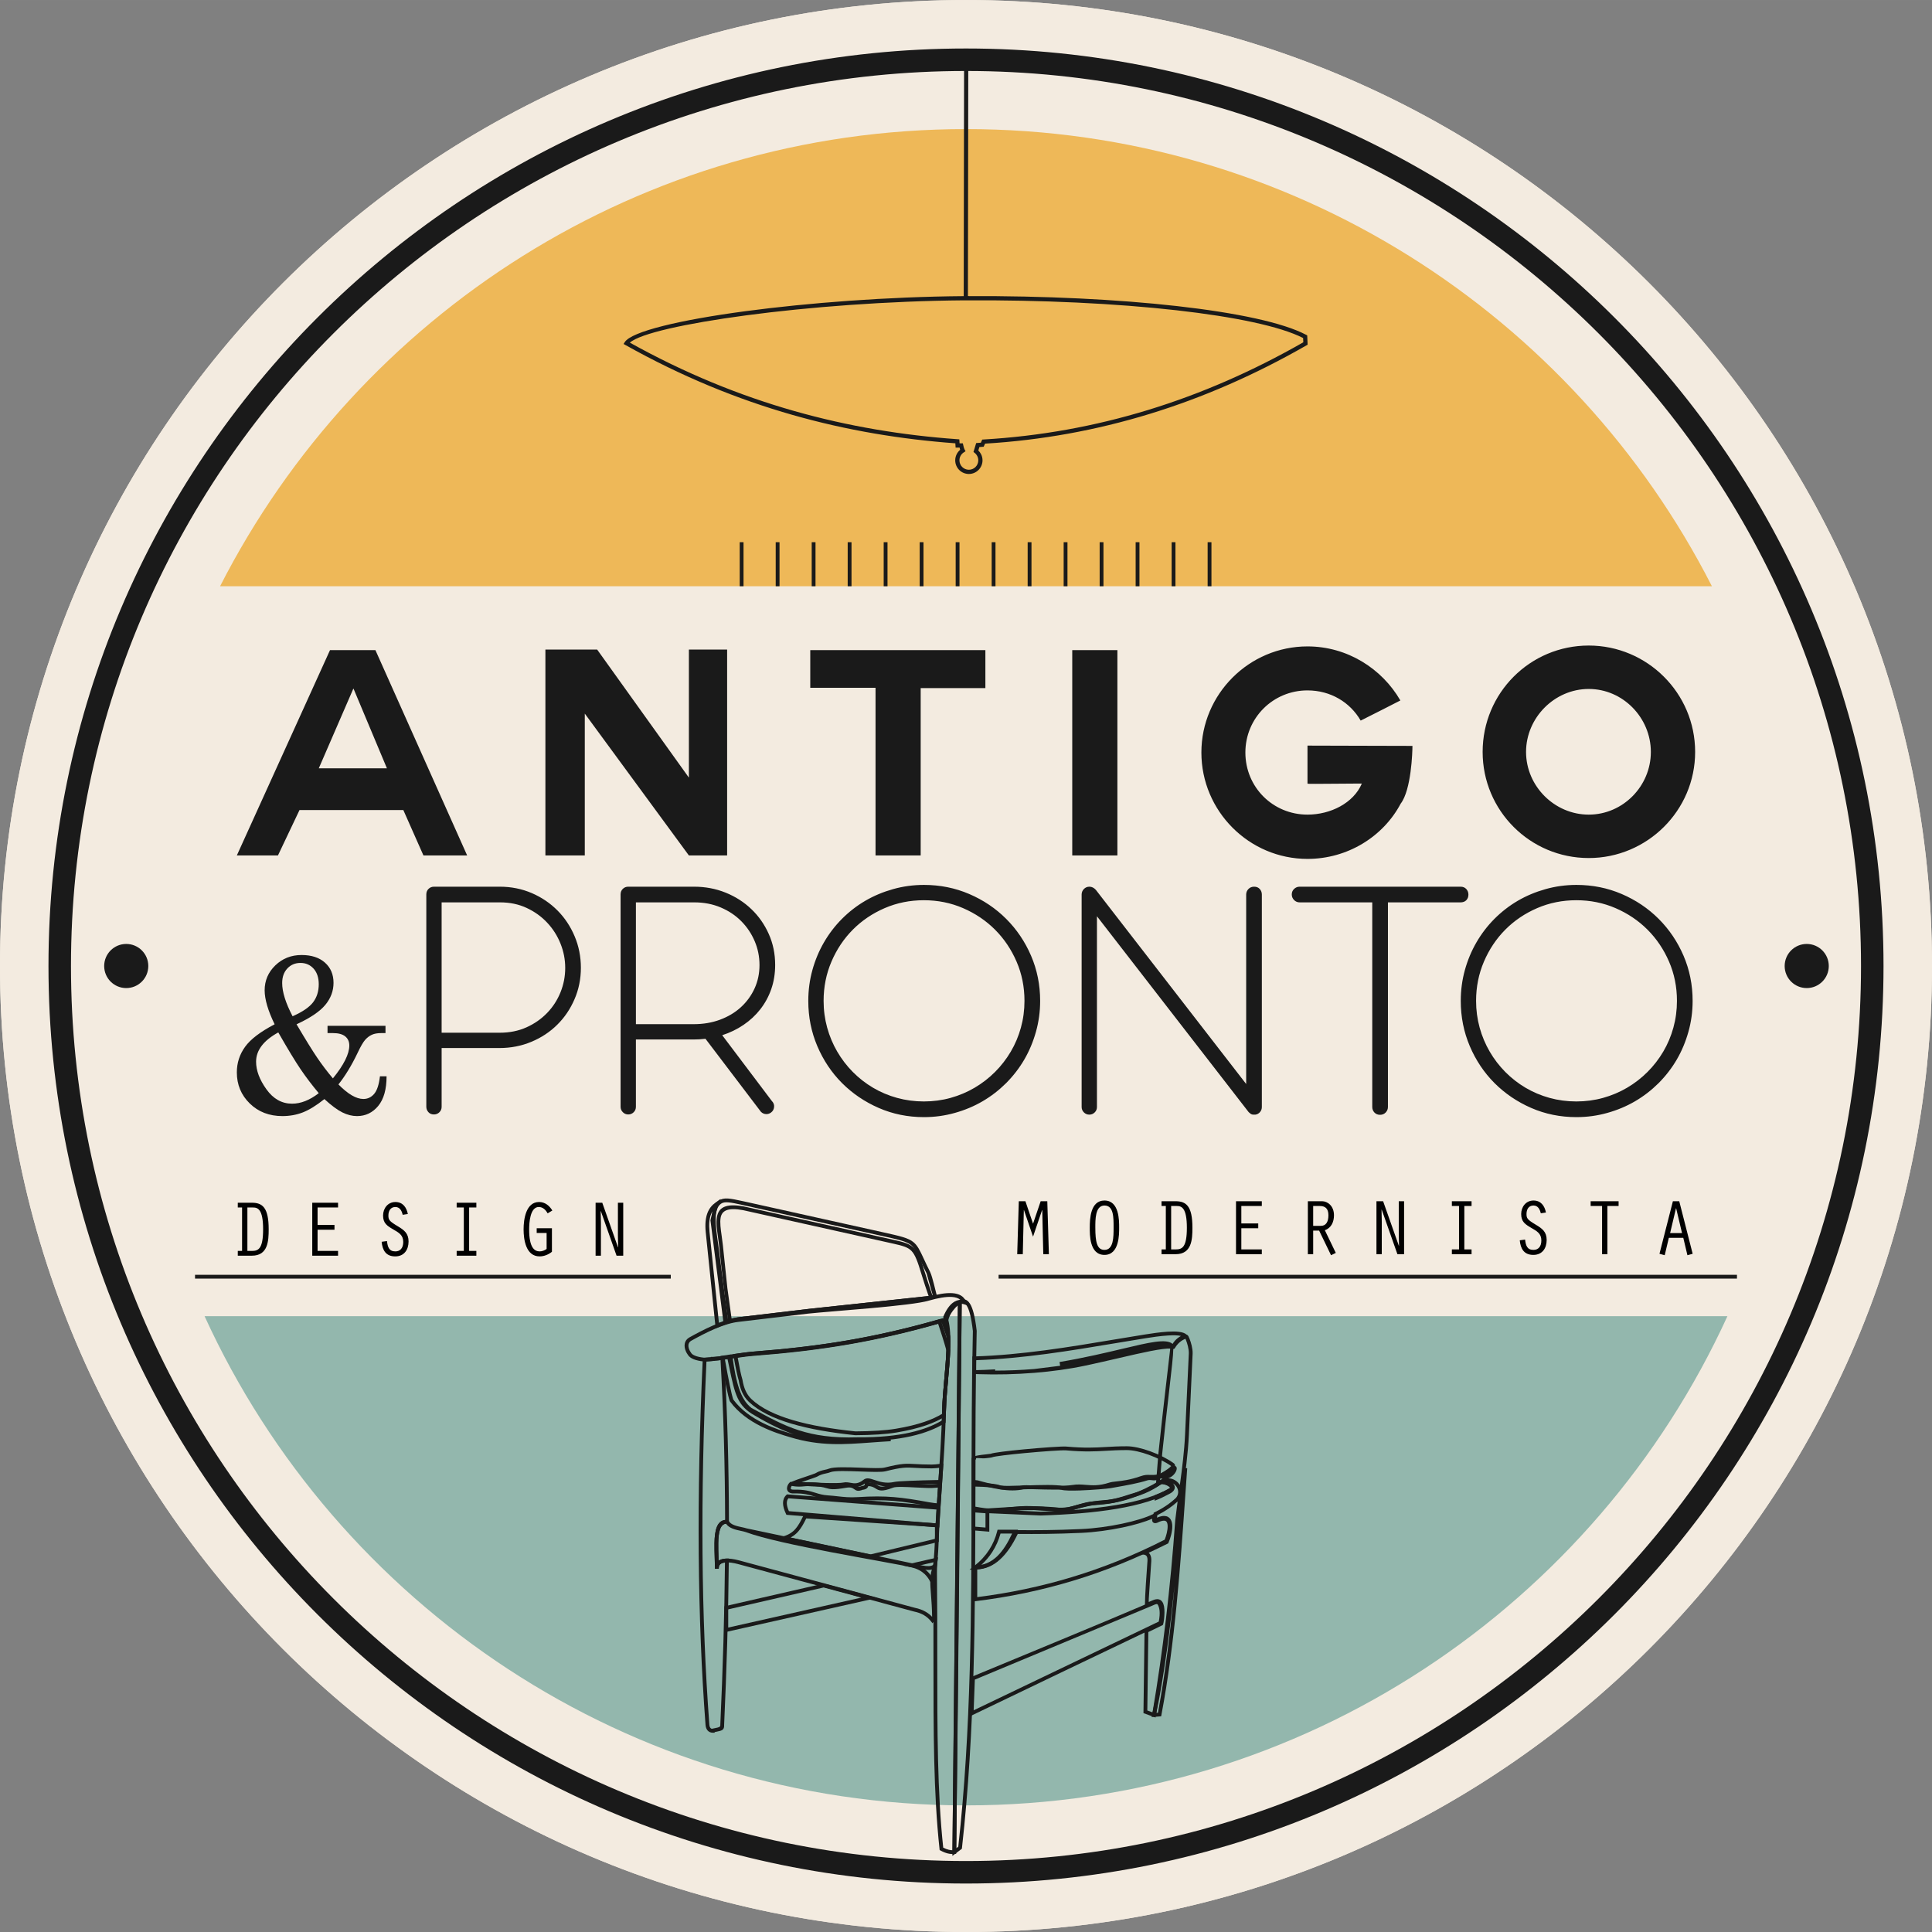 <?xml version="1.0" encoding="UTF-8"?>
<!DOCTYPE svg PUBLIC "-//W3C//DTD SVG 1.1//EN" "http://www.w3.org/Graphics/SVG/1.1/DTD/svg11.dtd">
<!-- Creator: CorelDRAW 2018 (64 Bit) -->
<svg xmlns="http://www.w3.org/2000/svg" xml:space="preserve" width="70.555mm" height="70.556mm" version="1.1" style="shape-rendering:geometricPrecision; text-rendering:geometricPrecision; image-rendering:optimizeQuality; fill-rule:evenodd; clip-rule:evenodd"
viewBox="0 0 7055.56 7055.57"
 xmlns:xlink="http://www.w3.org/1999/xlink">
 <rect x="0" y="0" width="7055.56" height="7055.57" fill="#808080" stroke="none"/>
 <defs>
  <style type="text/css">
   <![CDATA[
    .fil5 {fill:none;fill-rule:nonzero}
    .fil3 {fill:#1A1A1A}
    .fil6 {fill:black;fill-rule:nonzero}
    .fil2 {fill:#1A1A1A;fill-rule:nonzero}
    .fil4 {fill:#93B7AD;fill-rule:nonzero}
    .fil1 {fill:#EEB858;fill-rule:nonzero}
    .fil0 {fill:#F3EBE0;fill-rule:nonzero}
   ]]>
  </style>
 </defs>
 <g id="Camada_x0020_1">
  <g id="_2101442362192">
   <path class="fil0" d="M7055.56 3527.79c0,1948.33 -1579.44,3527.79 -3527.77,3527.79 -1948.34,0 -3527.79,-1579.45 -3527.79,-3527.79 0,-1948.34 1579.44,-3527.79 3527.79,-3527.79 1948.33,0 3527.77,1579.44 3527.77,3527.79z"/>
   <path class="fil0" d="M7055.56 3527.79c0,1948.33 -1579.44,3527.79 -3527.77,3527.79 -1948.34,0 -3527.79,-1579.45 -3527.79,-3527.79 0,-1948.34 1579.44,-3527.79 3527.79,-3527.79 1948.33,0 3527.77,1579.44 3527.77,3527.79z"/>
   <path class="fil1" d="M803.73 2140.86c505.45,-990.85 1535.4,-1669.48 2724.05,-1669.48 1188.64,0 2218.59,678.63 2724.03,1669.48l-5448.09 0z"/>
   <polygon class="fil2" points="2715.32,1980.04 2715.32,2140.86 2701.4,2140.86 2701.4,1980.04 "/>
   <polygon class="fil2" points="2846.77,1980.04 2846.77,2140.86 2832.85,2140.86 2832.85,1980.04 "/>
   <polygon class="fil2" points="2978.21,1980.04 2978.21,2140.86 2964.3,2140.86 2964.3,1980.04 "/>
   <polygon class="fil2" points="3109.66,1980.04 3109.66,2140.86 3095.74,2140.86 3095.74,1980.04 "/>
   <polygon class="fil2" points="3241.11,1980.04 3241.11,2140.86 3227.19,2140.86 3227.19,1980.04 "/>
   <polygon class="fil2" points="3372.56,1980.04 3372.56,2140.86 3358.64,2140.86 3358.64,1980.04 "/>
   <polygon class="fil2" points="3504,1980.04 3504,2140.86 3490.09,2140.86 3490.09,1980.04 "/>
   <polygon class="fil2" points="3635.46,1980.04 3635.46,2140.86 3621.54,2140.86 3621.54,1980.04 "/>
   <polygon class="fil2" points="3766.91,1980.04 3766.91,2140.86 3752.99,2140.86 3752.99,1980.04 "/>
   <polygon class="fil2" points="3898.35,1980.04 3898.35,2140.86 3884.44,2140.86 3884.44,1980.04 "/>
   <polygon class="fil2" points="4029.8,1980.04 4029.8,2140.86 4015.88,2140.86 4015.88,1980.04 "/>
   <polygon class="fil2" points="4161.25,1980.04 4161.25,2140.86 4147.33,2140.86 4147.33,1980.04 "/>
   <polygon class="fil2" points="4292.7,1980.04 4292.7,2140.86 4278.78,2140.86 4278.78,1980.04 "/>
   <polygon class="fil2" points="4424.14,1980.04 4424.14,2140.86 4410.23,2140.86 4410.23,1980.04 "/>
   <g>
    <path class="fil3" d="M6598.06 3447.2c-44.5,0 -80.57,36.08 -80.57,80.58 0,44.5 36.07,80.57 80.57,80.57 44.51,0 80.58,-36.07 80.58,-80.57 0,-44.5 -36.07,-80.58 -80.58,-80.58z"/>
    <path class="fil3" d="M461.01 3447.2c-44.5,0 -80.57,36.08 -80.57,80.58 0,44.5 36.07,80.57 80.57,80.57 44.5,0 80.58,-36.07 80.58,-80.57 0,-44.5 -36.08,-80.58 -80.58,-80.58z"/>
   </g>
   <path class="fil2" d="M3536.18 180.23l-1.37 901.1c280.94,-1.28 547.15,12.02 763.77,36.42 219.08,24.69 388.15,60.88 471.38,104.95l3.89 2.06 1.51 34.01 -4.05 2.32c-186.02,106.75 -377.26,190.57 -573.75,250.69 -194.9,59.64 -394.98,95.94 -600.22,108.29l-5.02 11.33 -15.71 1.18 -3.81 12.53c4.14,3.98 7.59,8.73 10.17,13.94 3.27,6.65 5.11,14.13 5.11,21.97 0,13.72 -5.59,26.19 -14.61,35.21 -9.06,9.06 -21.53,14.65 -35.25,14.65 -13.75,0 -26.23,-5.59 -35.25,-14.61 -9,-9.01 -14.59,-21.5 -14.59,-35.25 0,-8.62 2.23,-16.8 6.12,-23.91 3.01,-5.51 7.07,-10.43 11.89,-14.43l-2.12 -8.25 -14.47 0.23 -0.95 -15.81c-197.09,-14.52 -395.05,-46.74 -594.4,-103.58 -201.66,-57.48 -404.85,-140.18 -610.12,-255.2l-7.14 -3.99 4.44 -6.9c24.67,-38.45 199.5,-80.64 440.82,-112.8 228.89,-30.48 518.69,-52.75 796.98,-54.97l1.37 -901.18 15.38 0zm760.72 952.86c-220.09,-24.8 -491.13,-38.1 -776.5,-36.31 -277.77,2.16 -567.27,24.4 -795.94,54.87 -222.86,29.7 -386.98,66.59 -424.28,99.59 201.31,112 400.66,192.8 598.5,249.2 200.56,57.17 399.71,89.33 597.99,103.52l6.72 0.5 0.9 14.59 11.85 -0.18c3.29,12.73 3.16,18.26 10.01,29l-6.45 4.13c-4.86,3.12 -8.93,7.45 -11.69,12.51 -2.66,4.87 -4.18,10.52 -4.18,16.51 0,9.5 3.85,18.12 10.06,24.33 6.21,6.21 14.83,10.08 24.33,10.08 9.52,0 18.14,-3.85 24.33,-10.05 6.23,-6.22 10.08,-14.85 10.08,-24.36 0,-5.44 -1.28,-10.61 -3.51,-15.18 -2.3,-4.71 -5.73,-8.87 -9.86,-12.05l-4.22 -3.24 9.92 -32.54 16.99 -1.3 5.06 -11.43 4.74 -0.29c205.7,-12 406.14,-48.2 601.35,-107.93 193.75,-59.28 382.55,-141.87 566.47,-247.06l-0.7 -15.69c-82.83,-42.24 -248.12,-77.11 -461.97,-101.22z"/>
   <path class="fil2" d="M3527.77 6878.52c-1847.61,0 -3350.74,-1503.13 -3350.74,-3350.74 0,-1847.61 1503.13,-3350.74 3350.74,-3350.74 1847.61,0 3350.74,1503.13 3350.74,3350.74 0,1847.61 -1503.13,3350.74 -3350.74,3350.74zm0 -6619.33l0 0c-1802.29,0 -3268.57,1466.29 -3268.57,3268.58 0,1802.3 1466.28,3268.57 3268.57,3268.57 1802.3,0 3268.57,-1466.27 3268.57,-3268.57 0,-1802.29 -1466.27,-3268.58 -3268.57,-3268.58z"/>
   <g>
    <path class="fil2" d="M1015.06 3124.03l78.76 -165.91 379.09 0 73.5 165.91 159.62 0 -334.99 -749.78 -165.91 0 -340.24 749.78 150.17 0zm276.18 -608.72l121.81 290.54 -248.88 0 126.02 -290.54 1.05 0zm1224.54 608.72l139.66 0 0 -751.88 -139.66 0 0 467.65 -334.99 -467.65 -189.02 0 0 751.88 143.86 0 0 -518.05 380.15 518.05zm681.63 0l164.87 0 0 -611.16 236.27 0 0 -138.62 -639.52 0 0 137.57 238.38 0 0 612.21zm718.38 0l164.87 0 0 -749.78 -164.87 0 0 749.78zm1242.4 -400.09c-129.17,0 -277.23,-1.05 -383.3,-1.05l0 138.61c0,1.05 9.45,1.05 29.41,1.05 42,0 118.66,-1.05 152.26,-1.05l16.8 0c-30.45,71.41 -114.46,113.42 -198.47,113.42 -126.01,0 -226.82,-99.77 -226.82,-226.83 0,-126.01 100.81,-226.82 226.82,-226.82 84.01,0 155.42,43.05 194.27,110.26 73.51,-36.76 78.77,-39.91 144.92,-73.51 -67.21,-116.56 -194.27,-197.42 -339.19,-197.42 -213.17,0 -387.49,174.32 -387.49,387.49 0,214.23 174.32,388.54 387.49,388.54 145.97,0 276.18,-80.85 340.24,-201.62 38.86,-50.4 43.06,-189.02 43.06,-211.07zm1032.37 22.05c0,-215.27 -175.38,-388.54 -388.55,-388.54 -214.22,0 -387.49,173.27 -387.49,388.54 0,214.22 173.27,387.49 387.49,387.49 213.17,0 388.55,-173.27 388.55,-387.49zm-388.55 -229.97c124.97,0 226.83,105.01 226.83,229.97 0,124.96 -101.86,228.93 -226.83,228.93 -124.96,0 -228.93,-103.97 -228.93,-228.93 0,-124.96 103.97,-229.97 228.93,-229.97z"/>
    <path class="fil2" d="M1082.97 3740.6c32.93,55.86 58.06,96.48 75.51,122.13 17.44,25.64 36.45,50.77 57.28,75.38 39.97,-49.08 59.89,-89.18 59.89,-120.04 0,-14.06 -4.95,-25 -14.84,-33.2 -9.9,-8.07 -24.74,-12.11 -44.53,-12.11l-20.18 0 0 -26.56 211.7 0 0 26.56 -16.02 0c-13.67,0 -24.99,2.09 -33.85,6.12 -8.85,4.04 -17.05,10.29 -24.61,18.75 -7.41,8.59 -16.53,24.21 -27.21,47 -21.87,45.83 -45.3,84.36 -70.17,115.61 34.76,35.41 65.1,53.12 91.01,53.12 15.75,0 28.9,-6.25 39.44,-18.62 10.55,-12.37 17.58,-33.85 21.1,-64.18l24.21 0c0,47.52 -10.15,83.58 -30.59,108.32 -20.44,24.6 -46.22,36.97 -77.34,36.97 -17.57,0 -35.41,-4.42 -53.51,-13.41 -18.09,-8.98 -39.97,-25.12 -65.61,-48.69 -29.43,23.57 -55.86,39.71 -78.9,48.69 -23.18,8.99 -48.04,13.41 -74.47,13.41 -48.04,0 -87.88,-15.36 -119.26,-46.09 -31.38,-30.72 -47.13,-68.61 -47.13,-113.52 0,-34.51 10.03,-65.62 30.08,-93.35 19.92,-27.73 55.98,-55.08 107.93,-82.29 -24.09,-49.47 -36.33,-90.74 -36.46,-123.81 0,-35.8 13.02,-66.27 39.06,-91.4 26.04,-25.12 57.94,-37.75 95.82,-37.75 36.07,0 64.58,9.24 85.41,27.86 20.83,18.49 31.24,43.1 31.24,73.82 0,29.3 -9.89,55.98 -29.81,80.2 -19.92,24.22 -54.94,47.91 -105.19,71.08zm-14.46 -29.29c36.46,-16.14 61.45,-33.2 75.13,-51.43 13.67,-18.22 20.43,-39.96 20.43,-65.48 0,-23.96 -6.24,-42.83 -18.74,-56.9 -12.5,-13.93 -28.51,-20.96 -48.04,-20.96 -19.27,0 -35.16,6.64 -47.79,20.05 -12.62,13.41 -19,31.12 -19,53.38 0,32.29 12.63,72.78 38.01,121.34zm-52.2 58.98c-54.03,29.68 -81.11,65.35 -81.11,106.89 0,32.02 12.49,65.49 37.62,100.64 25.13,35.15 56.37,52.72 93.87,52.72 31.77,0 64.32,-12.75 97.38,-38.4 -24.6,-29.43 -46.74,-58.59 -66.26,-87.36 -19.53,-28.77 -46.74,-73.56 -81.5,-134.49z"/>
    <path class="fil2" d="M1825.03 3238.12c41.83,0 80.64,7.81 117.06,23.41 36.2,15.61 67.42,36.86 94.08,63.74 26.44,26.66 47.26,58.1 62.43,94.08 15.17,35.98 22.76,74.36 22.76,114.89 0,40.76 -7.8,79.12 -23.2,114.68 -15.39,35.76 -36.41,66.98 -63.08,93.21 -26.66,26.45 -58.09,47.26 -94.51,62.43 -36.2,15.18 -75.22,22.76 -116.84,22.76l-210.93 0 0 214.62c0,7.8 -2.6,14.3 -8.02,19.72 -5.42,5.42 -12.14,8.24 -19.94,8.24 -8.68,0 -15.39,-2.82 -20.38,-8.46 -4.99,-5.63 -7.59,-12.14 -7.59,-19.5l0 -775.85c0,-8.24 2.82,-14.96 8.24,-20.16 5.42,-5.2 11.92,-7.81 19.73,-7.81l240.19 0zm-212.23 57.23l0 476.05 212.01 0c35.98,0 68.72,-6.51 97.98,-19.73 29.27,-13.22 54.41,-30.78 75.44,-52.68 21.03,-21.67 37.29,-47.04 48.78,-75.44 11.49,-28.61 17.12,-58.09 17.12,-88.87 0,-30.35 -5.63,-59.83 -17.12,-88.45 -11.49,-28.83 -27.75,-54.41 -48.56,-76.52 -20.81,-22.33 -45.74,-40.32 -75.01,-53.98 -29.26,-13.66 -61.78,-20.38 -97.33,-20.38l-213.31 0zm653.58 -29.26c0,-8.24 2.82,-14.96 8.24,-20.16 5.42,-5.2 11.93,-7.81 19.73,-7.81l240.18 0c40.98,0 79.35,7.16 115.33,21.68 35.99,14.52 67.42,34.68 94.08,60.26 26.67,25.37 47.91,55.72 63.52,90.62 15.61,34.68 23.41,72.62 23.41,113.16 0,31.64 -4.77,61.13 -14.31,88.44 -9.53,27.32 -22.98,51.81 -40.1,73.7 -17.13,21.9 -37.5,40.76 -61.13,56.8 -23.63,16.04 -49.64,28.62 -77.82,37.72l181 239.97c6.51,6.51 9.33,13.88 8.46,22.33 -0.87,8.46 -4.55,15.18 -11.06,19.95 -5.2,3.9 -10.84,5.85 -16.91,5.85 -7.8,0 -14.52,-2.82 -20.15,-8.46l-202.48 -266.63c-7.37,0.86 -14.74,1.52 -21.89,1.95 -7.15,0.43 -14.52,0.65 -21.9,0.65l-210.27 0 0 245.83c0,7.8 -2.6,14.3 -8.02,19.72 -5.42,5.42 -12.14,8.24 -19.94,8.24 -7.8,0 -14.31,-2.82 -19.73,-8.24 -5.42,-5.42 -8.24,-11.92 -8.24,-19.72l0 -775.85zm55.93 29.26l0 444.83 210.71 0c35.12,0 67.41,-5.42 96.9,-16.48 29.48,-11.05 54.84,-26.22 76.09,-45.74 21.24,-19.5 37.93,-42.48 49.85,-68.71 11.93,-26.45 17.78,-54.63 17.78,-84.98 0,-30.78 -5.85,-59.83 -17.56,-87.14 -11.7,-27.54 -27.96,-51.81 -48.99,-73.06 -21.03,-21.24 -46.17,-37.94 -75.44,-50.29 -29.26,-12.36 -61.35,-18.43 -96.03,-18.43l-213.31 0zm1052.02 -63.73c58.53,0 113.6,11.05 165.19,33.17 51.59,22.11 96.68,52.46 135.05,90.83 38.37,38.37 68.72,83.24 90.83,134.62 22.11,51.59 33.17,106.43 33.17,164.96 0,39.24 -5.21,76.74 -15.39,112.94 -10.19,36.21 -24.28,70.02 -42.49,101.24 -18.21,31.22 -40.32,59.83 -66.34,86.06 -26.23,26.01 -54.84,48.12 -86.06,66.34 -31.21,18.2 -64.81,32.29 -101.23,42.48 -36.21,10.19 -73.71,15.4 -112.73,15.4 -59.18,0 -114.24,-11.28 -165.4,-33.61 -51.16,-22.33 -95.82,-52.67 -134.18,-91.04 -38.16,-38.37 -68.07,-83.25 -89.97,-134.62 -21.89,-51.59 -32.95,-106.44 -32.95,-165.19 0,-39.01 4.99,-76.52 14.96,-112.5 9.97,-35.99 24.06,-69.81 42.27,-101.24 18.21,-31.43 40.11,-60.05 65.69,-85.84 25.79,-25.8 54.19,-47.91 85.41,-66.12 31.21,-18.21 65.03,-32.3 101.23,-42.49 36.2,-10.19 73.71,-15.39 112.94,-15.39zm-0.43 55.93c-50.72,0 -98.42,9.54 -143.07,28.83 -44.66,19.29 -83.46,45.52 -116.41,78.69 -32.95,33.17 -58.97,72.19 -78.04,116.84 -19.08,44.66 -28.62,92.35 -28.62,143.08 0,33.81 4.34,66.33 13.01,97.76 8.67,31.44 21.03,60.7 36.85,87.8 15.83,27.1 34.69,51.81 56.8,74.14 22.11,22.32 46.82,41.62 73.92,57.66 27.09,16.04 56.36,28.4 87.79,37.07 31.44,8.67 63.95,13 97.77,13 33.82,0 66.33,-4.33 97.55,-13 31.22,-8.67 60.48,-21.03 87.79,-37.07 27.32,-16.04 52.25,-35.34 74.58,-57.66 22.33,-22.33 41.4,-47.04 57.44,-74.14 16.04,-27.1 28.4,-56.36 37.07,-87.8 8.67,-31.43 13.01,-63.95 13.01,-97.76 0,-50.73 -9.54,-98.42 -28.83,-143.08 -19.3,-44.65 -45.53,-83.67 -78.69,-116.84 -33.17,-33.17 -72.19,-59.4 -116.85,-78.69 -44.65,-19.29 -92.34,-28.83 -143.07,-28.83zm1234.33 755.03c0,7.38 -2.39,13.66 -6.94,18.86 -4.55,5.21 -10.18,8.24 -16.69,9.11l-7.37 0c-4.77,0 -8.89,-1.73 -12.57,-5.2l-4.56 -3.91 -554.08 -715.36 0 696.5c0,7.81 -2.6,14.31 -8.02,19.73 -5.42,5.42 -12.14,8.24 -19.94,8.24 -7.8,0 -14.31,-2.82 -19.73,-8.24 -5.42,-5.42 -8.24,-11.92 -8.24,-19.73l0 -775.84c0,-7.81 2.82,-14.53 8.24,-20.16 5.42,-5.64 12.14,-8.46 20.16,-8.46 8.67,0 16.69,3.91 23.63,11.71l548.88 708.86 0 -691.95c0,-7.81 2.82,-14.53 8.24,-20.16 5.42,-5.64 12.35,-8.46 20.81,-8.46 8.67,0 15.61,2.82 20.59,8.46 4.99,5.63 7.59,12.35 7.59,20.16l0 775.84zm460.44 -747.23l0 747.23c0,7.81 -2.82,14.53 -8.24,20.17 -5.42,5.63 -12.36,8.45 -20.6,8.45 -8.45,0 -15.17,-2.82 -20.59,-8.45 -5.2,-5.64 -7.8,-12.36 -7.8,-20.17l0 -747.23 -265.34 0c-7.8,0 -14.52,-2.81 -20.16,-8.45 -5.63,-5.85 -8.45,-12.58 -8.45,-20.6 0,-7.8 2.82,-14.52 8.45,-19.94 5.64,-5.42 12.36,-8.24 20.16,-8.24l587.9 0c8.67,0 15.61,2.82 20.81,8.46 5.2,5.85 7.8,12.57 7.8,20.38 0,8.45 -2.6,15.17 -7.8,20.59 -5.2,5.2 -12.14,7.8 -20.81,7.8l-265.33 0zm688.48 -63.73c58.53,0 113.59,11.05 165.18,33.17 51.6,22.11 96.69,52.46 135.06,90.83 38.36,38.37 68.72,83.24 90.83,134.62 22.11,51.59 33.16,106.43 33.16,164.96 0,39.24 -5.2,76.74 -15.39,112.94 -10.19,36.21 -24.28,70.02 -42.49,101.24 -18.21,31.22 -40.32,59.83 -66.33,86.06 -26.23,26.01 -54.85,48.12 -86.06,66.34 -31.22,18.2 -64.82,32.29 -101.24,42.48 -36.2,10.19 -73.7,15.4 -112.72,15.4 -59.18,0 -114.24,-11.28 -165.4,-33.61 -51.16,-22.33 -95.82,-52.67 -134.19,-91.04 -38.15,-38.37 -68.07,-83.25 -89.96,-134.62 -21.9,-51.59 -32.95,-106.44 -32.95,-165.19 0,-39.01 4.98,-76.52 14.96,-112.5 9.97,-35.99 24.06,-69.81 42.27,-101.24 18.21,-31.43 40.1,-60.05 65.68,-85.84 25.8,-25.8 54.2,-47.91 85.41,-66.12 31.22,-18.21 65.04,-32.3 101.24,-42.49 36.2,-10.19 73.7,-15.39 112.94,-15.39zm-0.43 55.93c-50.73,0 -98.42,9.54 -143.08,28.83 -44.66,19.29 -83.46,45.52 -116.41,78.69 -32.95,33.17 -58.96,72.19 -78.04,116.84 -19.07,44.66 -28.61,92.35 -28.61,143.08 0,33.81 4.33,66.33 13,97.76 8.68,31.44 21.03,60.7 36.86,87.8 15.82,27.1 34.68,51.81 56.79,74.14 22.11,22.32 46.83,41.62 73.92,57.66 27.1,16.04 56.37,28.4 87.8,37.07 31.43,8.67 63.95,13 97.77,13 33.81,0 66.33,-4.33 97.55,-13 31.21,-8.67 60.47,-21.03 87.79,-37.07 27.31,-16.04 52.25,-35.34 74.57,-57.66 22.33,-22.33 41.41,-47.04 57.45,-74.14 16.04,-27.1 28.4,-56.36 37.06,-87.8 8.68,-31.43 13.01,-63.95 13.01,-97.76 0,-50.73 -9.54,-98.42 -28.83,-143.08 -19.29,-44.65 -45.52,-83.67 -78.69,-116.84 -33.16,-33.17 -72.19,-59.4 -116.84,-78.69 -44.66,-19.29 -92.35,-28.83 -143.07,-28.83z"/>
   </g>
   <path class="fil4" d="M747.1 4806.62c482.13,1054.06 1545.79,1786.49 2780.68,1786.49 1234.88,0 2298.53,-732.43 2780.67,-1786.49l-5561.36 0z"/>
   <path class="fil2" d="M3449.43 4819.9c2.28,-14.47 10.1,-29.14 19.14,-41.25 12.4,-16.58 28.13,-28.94 35.71,-29.93l7.91 -1.04c-6.18,674.02 -12.28,1348.23 -20.17,2022.21l-6.19 0.6c-7.42,0.73 -15.32,0.3 -23.83,-1.68 -8.33,-1.93 -17.39,-5.44 -27.27,-10.81l-3.2 -1.73 -0.38 -3.62c-22.16,-205.22 -22.18,-428.75 -22.18,-692.2 0,-99.92 0,-205.65 -1.15,-315.49 -0.2,-19.42 1.32,-38.96 2.83,-58.54 1.08,-14.01 2.21,-28.14 2.65,-41.46 2.43,-70.88 7.4,-143.28 12.48,-218.05 6.1,-89.66 12.45,-182.88 15.03,-279.54 0.91,-34.33 4.35,-72.69 7.82,-111.56 7.01,-78.59 14.22,-159.39 0.91,-213.19l-0.35 -1.32 0.24 -1.4zm30.28 -32.92c-7.63,10.19 -14.23,22.23 -16.36,33.7 13.38,55.93 6.13,137.26 -0.92,216.34 -3.43,38.46 -6.85,76.44 -7.74,110.68 -2.59,97.62 -8.95,190.64 -15.03,280.12 -5.1,75.03 -10.07,147.67 -12.48,217.58 -0.49,14.41 -1.59,28.27 -2.64,42.04 -1.5,19.51 -3.02,39 -2.84,57.41 1.21,113.33 1.19,217.27 1.19,315.6 0,261.64 0.04,483.84 21.68,687.07 7.38,3.72 14.19,6.26 20.55,7.74 4.64,1.08 9.02,1.59 13.17,1.66l19.83 -1989.81c-5.33,4.33 -12.09,11.42 -18.41,19.87z"/>
   <path class="fil2" d="M2876.96 5457.53l557.86 42.29 -4.7 78.59c-186.03,-15.82 -372.17,-31.25 -558.24,-46.54l-1.72 -3.65c-6.92,-14.63 -10.54,-27.67 -10.59,-38.85 -0.07,-12.11 3.93,-22.16 12.13,-29.92l2.26 -2.13 3 0.21zm543.14 55.13l-540.93 -41.01c-3.86,4.68 -5.78,10.61 -5.72,17.68 0.04,8.2 2.63,18.05 7.62,29.34l536 44.67 3.03 -50.68zm135.33 -3.73l57.45 4.37 0 80.34 -65.04 -5.44 0.14 -79.82 7.45 0.55zm43.53 17.26l-37.11 -2.81 -0.1 52 37.21 3.12 0 -52.31z"/>
   <path class="fil2" d="M2661.33 5554.12c7.05,14.35 29.55,19.16 47.54,22.99 6.59,1.41 12.68,2.72 17.7,4.38l642.02 135.52c9.13,1.79 17.23,2.63 23.93,2.29 6.04,-0.31 10.94,-1.61 14.34,-3.98l11.21 -7.84c-0.11,4.68 0.27,22.1 -0.91,25.66 -8.31,24.4 -6.23,51.6 -3.33,89.9 1.77,23.56 3.91,51.32 4.13,85.82l0 2.36 -12.64 16.73 -5.55 -7.13c-7.05,-9 -15.65,-16.56 -25.84,-22.5 -10.27,-5.99 -22.23,-10.41 -35.93,-13.11l-643.85 -173.69c-17.06,-4.35 -31.2,-6.23 -42.26,-5.76 -8.06,0.35 -14.36,1.94 -18.76,4.66 -3.85,2.38 -6.37,5.81 -7.47,10.16 -0.46,1.75 -0.69,3.67 -0.75,5.75l0.02 2.52 -13.88 0.33 -0.97 -40.18c-0.58,-18.52 -1.17,-36.71 -0.88,-53.48 0.86,-49.06 9.39,-85.93 46.01,-85.29l4.24 0.09 1.88 3.8zm44.66 36.58c-19.47,-4.15 -43.46,-9.28 -54.78,-26.41 -22.03,2.63 -27.43,32.45 -28.13,71.45 -0.27,16.33 0.31,34.43 0.88,52.82l0.35 11.05 1.55 -1.01c6.47,-3.98 15,-6.28 25.44,-6.72 12.46,-0.53 27.95,1.46 46.36,6.18l643.23 173.52c15.1,3.04 28.45,7.99 40.01,14.73 8.68,5.05 16.4,11.17 23.14,18.26 -0.34,-31.49 -2.37,-57.93 -4.09,-80.51 -2.92,-38.35 -5.02,-65.99 3.05,-92.23 -3.03,0.73 -6.32,1.17 -9.79,1.35 -7.94,0.4 -17.13,-0.51 -27.28,-2.52 -158.26,-33.41 -511.99,-87.45 -643.45,-135.89 -4.26,-1.44 -10.12,-2.72 -16.49,-4.07z"/>
   <path class="fil2" d="M2716.67 4405.86l548.77 122.36c36.85,8.2 57.62,14.1 73.42,30.68 15.49,16.26 24.95,41.79 39.21,89.26 4.02,13.4 8.59,27.59 13.44,42.32l17.81 52.54c-102.95,29 -333.23,37.72 -451.67,50.43l-254.84 30.21c-5.72,0.66 -11.47,1.64 -17.19,2.81 -5.77,1.21 -11.74,2.7 -17.81,4.4l-7.65 2.18c-13.57,-96.33 -23.93,-187.47 -34.14,-284.62 -1.11,-10.59 -2.7,-21.71 -4.21,-32.45 -3.82,-26.9 -7.36,-51.91 -3.68,-71.78 6.1,-33.09 30.1,-51.01 98.28,-38.39l0.26 0.05zm545.77 135.91l-548.56 -122.3c-57.63,-10.65 -77.52,2.41 -82.08,27.21 -3.27,17.61 0.12,41.57 3.78,67.33 1.49,10.61 3.05,21.55 4.25,33l16.59 157.8 15.3 110.63 11.09 -2.56c6.26,-1.29 12.45,-2.35 18.35,-3.03l254.84 -30.19 435.17 -46.72 -12.88 -38.12c-4.86,-14.72 -9.44,-29.02 -13.55,-42.68 -13.63,-45.35 -22.45,-69.53 -35.93,-83.67 -13.15,-13.79 -32.23,-19.1 -66.37,-26.7zm174.33 281.18c5.94,17.64 11.78,35.39 17.28,52.87 5.57,17.72 10.96,35.56 15.91,53.26l0.25 2.15c-1.33,33.72 -4.58,70.03 -7.78,105.84 -3.41,38.43 -6.85,76.42 -7.74,110.63l-0.71 23.62 -3.14 1.95c-18.25,11.34 -40.92,22.3 -69.86,32.2 -28.72,9.81 -63.77,18.67 -107.07,25.9 -19.32,3.21 -41.53,5.55 -65.49,7.12 -26.34,1.7 -55.22,2.56 -84.88,2.76l-0.73 -0.04c-86.92,-9.02 -165.8,-22.33 -231.81,-41.84 -66.63,-19.67 -120.43,-45.79 -156.58,-80.23 -10.7,-10.21 -18.7,-22.2 -24.62,-35.44 -5.73,-12.91 -9.53,-27.12 -11.98,-42.21 -2.59,-8.58 -5.46,-20.03 -8.53,-34.53 -3.16,-14.83 -6.63,-33.02 -10.39,-54.74l-1.22 -7.01 42.15 -5.9c11.87,-1.52 23.54,-2.82 34.83,-3.67 117.27,-9.12 225.03,-21.19 333.65,-39.55 108.73,-18.37 218.55,-43.14 340.01,-77.62l6.33 -1.79 2.12 6.27zm4.02 57l-15.07 -46.32c-119.43,33.68 -227.79,58.03 -335.11,76.16 -109.29,18.49 -217.42,30.59 -334.93,39.73 -11.52,0.87 -22.88,2.13 -34.1,3.56l-27.74 3.83c3.27,18.5 6.28,34.16 9.04,47.16 3.11,14.65 5.9,25.88 8.35,33.9l0.22 0.91c2.24,14.08 5.75,27.29 11.03,39.16 5.2,11.69 12.22,22.17 21.51,31.05 34.43,32.82 86.32,57.88 150.92,76.95 65.11,19.25 143.03,32.4 228.98,41.33 28.95,-0.18 57.35,-1.04 83.65,-2.76 23.61,-1.55 45.37,-3.82 64.07,-6.94 42.52,-7.1 76.87,-15.76 104.91,-25.35 26.15,-8.93 46.92,-18.78 63.81,-28.93l0.48 -16.04c0.91,-34.3 4.36,-72.65 7.82,-111.48 3.1,-34.96 6.26,-70.41 7.65,-104.11 -4.82,-17.22 -10.07,-34.57 -15.49,-51.81z"/>
   <path class="fil2" d="M2623.47 4399.91c-6.27,16.09 -11.02,38.83 -14.32,54.94l-0.49 2.41c15.98,125.64 31.78,251.35 47.98,376.95l-19.93 7.04 -23.2 9.44 -36.23 -351.13c-2.89,-29.97 -0.29,-52.24 6.04,-69.24 6.56,-17.57 17.06,-29.57 29.66,-38.59l18.96 -13.57 -8.47 21.75zm-27.91 52.16c1.72,-8.33 3.8,-18.37 6.28,-28.47 -2.1,3.49 -3.94,7.32 -5.51,11.54 -5.65,15.12 -7.91,35.38 -5.24,63l34.33 332.59 16 -6.01 -46.83 -367.95 0.97 -4.7zm73.79 501.65l0.33 3.08 6.53 30.96c20.44,97.82 28.77,137.53 87.4,169.77l0.18 0.11c175.92,104.54 275.04,100.3 416.85,94.24 22.42,-0.97 46,-1.97 71.43,-2.61l0.42 -0.02 0.54 13.88c-23.92,1.32 -47.45,3.07 -70.11,4.71 -101.42,7.45 -187.83,13.79 -295.95,-18.77l-5.72 -1.72c-46.19,-13.75 -154.97,-46.19 -215.56,-129.55l-0.89 -1.73c-2.87,-8 -7.47,-26.76 -13.42,-55.51 -5.41,-26.13 -11.91,-60.25 -19.22,-101.73l-1.26 -7.1 37.66 -5.15 0.79 7.14zm-6.72 36.85l-5.98 -28.29 -9.53 1.3c6.87,38.77 12.89,70.3 17.84,94.21 5.57,26.94 9.87,44.67 12.53,52.6 57.92,78.97 163.03,110.29 207.74,123.63l13.57 4.02c-42.52,-14.94 -88.75,-36.79 -141.88,-68.35 -64.21,-35.3 -72.92,-76.82 -94.29,-179.12z"/>
   <path class="fil2" d="M3564.96 5003.65l31.54 -1 37.63 -1.85 0.34 4.6c45.48,-0.05 93.74,-1.93 142.35,-5.86l94.81 -11.85 -2.3 -13.7c90.54,-15.23 168.11,-33.68 230.63,-48.56 97.27,-23.13 159.19,-37.87 182.33,-17.61 4.62,-7.58 10.01,-13.9 16.42,-19.32 4.2,-3.57 8.85,-6.78 14,-9.7 -11.19,-2.72 -28.32,-2.85 -47.15,-1.72 -28.37,1.7 -59.98,6.54 -82.28,10.1 -35.58,5.66 -73.5,12.02 -111.93,18.43 -162.07,27.09 -333.9,55.83 -506.43,61.62l0.04 36.42zm12.8 14.74l-20.54 -0.69 -6.12 0.12 0 -0.32 0 -11.36 -0.09 -52.35 6.77 -0.22c173.77,-5.24 347.52,-34.3 511.27,-61.66 37.33,-6.23 74.21,-12.42 112.03,-18.43 22.74,-3.61 54.93,-8.56 83.67,-10.28 30.23,-1.83 57.37,0 68.33,10.59l7.43 7.22 -9.46 4.14c-9.29,4.08 -17,8.55 -23.36,13.94 -6.23,5.28 -11.34,11.63 -15.61,19.56l-1.32 2.43 -0.67 0.22 -10.43 3.49 -1.36 0.45 -0.34 -0.53 -0.68 -0.01c-34.81,-1.37 -103.92,14.64 -190.51,34.7 -37.97,8.8 -79.38,18.39 -123.27,27.74 -59.01,12.6 -122.62,21.21 -185.58,26.28 -69.57,5.63 -138.64,7.03 -200.16,4.97z"/>
   <path class="fil2" d="M4329.1 4889.17c-7.14,2.81 -13.77,6.74 -19.75,11.62 -7.25,5.93 -13.6,13.44 -18.86,22.24l-1.35 2.27 -4.3 1.37c-0.12,21.86 -6.46,77.11 -14.77,149.31 -7.76,67.56 -17.28,150.29 -25.72,232.14l-7.83 98.18 0.76 -0.45 2.93 -0.17 4.73 -2.17c14,-6.45 28,-5.95 39.78,-1.08 8.23,3.44 15.43,9.04 20.87,15.91l3.22 4.57c8.36,-61.32 16.16,-122.68 19.01,-184.25l13.66 -295.68c0.73,-15.87 -5.55,-37.32 -10.52,-49.52l-1.86 -4.29zm-28.51 0.86c8.34,-6.85 17.8,-12.07 28.14,-15.49l1.87 -0.55c3.63,-0.56 6.81,1.57 9.35,5.96 1.07,1.93 2.43,4.76 3.87,8.29 5.5,13.41 12.36,37.19 11.54,55.32l-13.66 295.68c-3.23,70.35 -12.86,140.01 -22.43,209.64 -4.73,34.52 -9.53,69.07 -13.48,103.59 -8.69,122.98 -20.07,243.85 -34.15,362.51 -14.05,118.52 -30.85,234.9 -50.36,349.03l-1.4 8.22 -44.02 -16.07c1.52,-101.57 2.7,-203.18 4,-304.76l55.47 -27.03c0.57,-2.85 1.33,-7.89 2.01,-14.19 0.67,-6.4 1.24,-13.98 1.31,-21.57 0.15,-14.18 -1.31,-25.15 -5.38,-30.87 -2.95,-4.15 -8.48,-4.93 -17.54,-1.1l-34.81 14.8c0.79,-57.21 5.75,-113.28 9.55,-170.5 0.48,-7.23 -0.22,-13.17 -2.5,-17.18 -1.94,-3.38 -5.42,-5.65 -10.87,-6.36l-24.14 -3.2 49.31 -22.26 53.22 -25.94c6.05,-14.13 11.95,-35.26 11.73,-52.29 -0.09,-7.05 -1.26,-13.27 -3.93,-17.57 -2.19,-3.52 -5.79,-5.8 -11.1,-6.08 -7,-0.35 -16.7,2.27 -29.76,8.97 -4.93,2.56 -8.56,1.06 -10.83,-3.29 -1.73,-3.4 -0.98,-8.53 -0.22,-13.61 0.81,-5.97 1.23,-11.79 1.7,-17.78l3.62 -1.76c14.94,-7.19 29.17,-15.27 42.46,-24.27 13.12,-8.86 25.26,-18.59 36.2,-29.15 6.21,-7.87 8.15,-16.71 6.94,-24.97 -0.93,-6.26 -3.63,-12.25 -7.59,-17.28 -3.18,-4.01 -7.18,-7.45 -11.69,-9.93 3.36,3.19 5.57,6.76 6.55,10.52 1.23,4.71 0.53,9.51 -2.22,14.17 -2.87,4.9 -8.24,9.54 -16.11,13.44l-12.17 6.2c-10.26,5.29 -20.75,10.73 -32.14,15.17l-10.38 4.06 1.68 -20.55 4.08 -1.61c9.71,-3.81 19.08,-7.92 27.98,-12.25 8.25,-4.02 15.96,-8.18 23.03,-12.48 -0.09,-0.71 -0.86,-1.79 -2.03,-3.01 -2.25,-2.3 -5.66,-4.55 -9.66,-6.39 -6.25,-2.91 -13.73,-4.77 -20.35,-4.7l-20.8 12.39 10.01 -124.93c8.62,-83.47 18.06,-165.57 25.77,-232.61l17.22 -148.33 -7.39 -7.98 13.88 -4.45c5.79,-9.21 12.75,-17.15 20.62,-23.62zm-0.06 593.33c-10.44,9.63 -21.68,18.47 -33.59,26.5 -12.62,8.53 -26.2,16.35 -40.6,23.47l-0.93 8.97c11.05,-4.66 20.15,-6.5 27.47,-6.12 10.47,0.55 17.64,5.28 22.21,12.62 4.11,6.59 5.9,15.29 6.01,24.77 0.26,20.12 -6.96,45 -13.94,60.42l-1.06 2.31c-23.74,11.49 -47.15,23.35 -71.17,34.2 2.03,1.82 3.71,3.96 5.09,6.39 3.77,6.59 4.97,15.12 4.33,24.93l-9.13 137.55 -0.15 10.95 15.22 -6.46c16.31,-6.92 27.25,-4.07 34.3,5.84 5.95,8.37 8.11,22.07 7.94,39.02 -0.09,8.14 -0.67,16.18 -1.38,22.92 -1.08,10.02 -2.65,17.97 -3.47,20.11l-1.01 2.57 -53.04 25.83 -3.74 286.34 19.08 6.98c18.85,-111.17 35.16,-224.58 48.86,-340.13 14.03,-118.28 25.41,-238.94 34.08,-361.85l0.04 -0.3c2.59,-22.64 5.55,-45.24 8.58,-67.83z"/>
   <path class="fil2" d="M4335.6 5361.96l-5.68 80.98c-19.38,278.48 -38.81,557 -88.47,819.63l-1.01 5.26 -34.72 2.66 1.92 -9.06c40.75,-194.04 62.72,-415.82 82.12,-612.05 10.55,-106.73 20.4,-206 32.01,-288.83l13.83 1.41zm-106.83 892.79c28.18,-150.32 46.52,-306 60.68,-463.95 -16.2,154.83 -35.98,317.16 -66.34,464.39l5.66 -0.44z"/>
   <path class="fil2" d="M3561.89 5717.6c29.96,0.33 56.51,-11 80.09,-32.09 24.13,-21.61 45.39,-53.5 64.16,-93.61l1.88 -4.01 4.42 0.01c35.56,0.26 70.85,0.37 109.15,-0.12 38.15,-0.48 79.56,-1.63 127.59,-3.8 47.49,-2.16 100.46,-9.43 147.98,-19.42 47.56,-10.01 89.62,-22.75 115.14,-35.79l10.74 -5.48 -1.3 24.42c12.42,-6.03 22.36,-8.48 30.15,-8.21 9.68,0.37 16.39,4.61 20.66,11.4 3.8,6.01 5.46,13.99 5.54,22.74 0.16,18.06 -6.23,40.73 -12.81,56.73l-0.98 2.39 -2.27 1.15c-112.56,57.7 -227.24,103.76 -343.75,138.97 -116.56,35.24 -235.17,59.76 -355.62,74.43l-7.78 0.95 0 -130.73 7.01 0.07zm89.33 -21.75c-24.34,21.79 -51.69,34.19 -82.42,35.52l0 101.17c116.89,-14.67 232.12,-38.72 345.46,-72.99 115.14,-34.79 228.29,-80.14 339.15,-136.82 5.68,-14.46 10.94,-33.77 10.79,-48.98 -0.05,-6.32 -1.07,-11.82 -3.37,-15.47 -1.83,-2.89 -4.88,-4.73 -9.41,-4.89 -5.92,-0.21 -14.08,2 -24.91,7.41l-0.93 0.38c-5.23,1.74 -9.7,1.72 -13.06,-0.36 -3.98,-2.47 -5.7,-6.76 -4.71,-12.99l0.09 -1.66c-26.8,11.78 -65.32,23.01 -107.93,31.98 -48.25,10.16 -102,17.54 -150.2,19.71 -47.91,2.15 -89.5,3.3 -128.03,3.8 -36.79,0.49 -70.8,0.4 -104.95,0.16 -19.09,39.87 -40.77,71.85 -65.57,94.03zm568.42 -146.99l0.22 0.16 -0.22 -0.16z"/>
   <path class="fil2" d="M3648.5 5586.41l69.24 0 -4.35 9.79c-17.86,40.2 -37.31,73.04 -61.25,96.32 -24.48,23.76 -53.52,37.55 -90.07,38.96l-21.42 0.84 16.91 -13.24c22.91,-17.92 40.93,-37.74 54.72,-59.07 13.7,-21.18 23.33,-44.14 29.48,-68.36l1.32 -5.24 5.42 0zm47.76 13.91l-42.41 0c-6.5,23.58 -16.31,46.1 -29.95,67.22 -10.8,16.73 -24.04,32.54 -39.96,47.3 22.64,-4.91 41.77,-16 58.52,-32.25 20.58,-20.02 37.84,-48.02 53.8,-82.27z"/>
   <path class="fil2" d="M3449.41 4819.26c3.6,10.37 20.93,55.85 21.13,61.82 1.59,47.09 -3.3,102.13 -8.12,156.12 -3.42,38.39 -6.84,76.31 -7.73,110.5l-1.57 47.96 -3.16 1.94c-30.89,18.99 -70.81,35.67 -122.83,47.39 -51.65,11.62 -115.35,18.43 -194.16,17.89 -186.08,5.84 -269.51,-39.99 -393.71,-108.17l-3.01 -1.75c-23,-17.48 -38.76,-43.63 -50.28,-77.49 -11.27,-33.1 -18.63,-73.7 -24.99,-120.88l-0.93 -6.81 19.85 -2.9c25.28,-3.69 50.14,-7.34 74.78,-9.24 119.3,-9.26 228.72,-21.59 339.26,-40.5 110.62,-18.92 222.62,-44.51 347.01,-80.29l6.29 -1.8 2.17 6.21zm-4.02 30.73l-6.94 -19.96c-122.33,34.96 -232.88,60.13 -342.18,78.81 -111.19,19.01 -220.99,31.4 -340.57,40.68 -24.14,1.84 -48.75,5.46 -73.79,9.13l-6.21 0.89c6.05,43.51 13.04,81.01 23.42,111.47 10.59,31.1 24.75,54.96 45.06,70.59l1.75 0.95c122.2,67.08 204.32,112.16 386.63,106.44l0.24 0c77.81,0.55 140.56,-6.11 191.3,-17.55 48.58,-10.94 86.17,-26.26 115.41,-43.76l1.3 -40.33c0.91,-34.26 4.35,-72.56 7.8,-111.35 4.73,-53.06 9.55,-107.2 8.09,-153.44l-11.31 -32.57z"/>
   <path class="fil2" d="M2726.02 4389.41l498.14 110.66c64.25,14.27 92.65,20.58 111.7,36.16 15.31,12.52 23.38,29.81 37.77,60.68 6.14,13.24 13.52,29.06 23.05,47.92 9.24,19.56 19.29,68.31 26.67,94.61 -134.97,34.83 -322.64,38.65 -465.72,54.01l-254.82 30.23c-7.55,0.85 -15.4,2.32 -23.4,4.2 -8.02,1.86 -16.2,4.22 -24.42,6.88l-8.07 2.63 -7.31 -59.59c-2.19,-16.97 -4.65,-34.87 -7.5,-53.99l-20.24 -156.93 -3.8 -27.6c-9.22,-65.38 -18.24,-129.53 16.69,-154.58 18.58,-13.32 41.88,-8.24 89.1,2.06l12.16 2.65zm488.55 122.75l-503.64 -111.81c-43.17,-9.41 -64.49,-14.05 -78.06,-4.33 -28.09,20.16 -19.65,80.18 -11.03,141.36l3.8 27.75 20.22 156.67c2.67,17.84 5.17,36.09 7.52,54.24l5.37 42.98c5.9,-1.77 11.75,-3.34 17.52,-4.7 8.36,-1.97 16.75,-3.5 24.89,-4.45l254.83 -30.21 439.54 -47.16 10.61 -2.96 -22.17 -79.1c-9.55,-18.9 -16.84,-34.57 -22.92,-47.65 -13.55,-29.04 -21.15,-45.31 -33.97,-55.78 -16.55,-13.53 -43.95,-19.62 -105.92,-33.39l-6.59 -1.46z"/>
   <path class="fil2" d="M3501.96 4749.43c14.5,-7.56 28.31,-7.3 40.31,11.49 9.91,15.52 18.39,45.64 24.51,98.72l0.03 0.91c-4.43,194.59 -4.67,389.87 -4.87,585.09 -0.46,436.9 -0.95,873.86 -48.88,1302.92l-0.35 2.97 -34.66 26.07c7.01,-675.38 14.32,-1350.84 20.22,-2026.23l3.69 -1.94zm28.62 18.94c-5.66,-8.84 -11.95,-10.37 -18.5,-8.18l-19.86 1989.39 7.36 -5.53c47.53,-427.46 48.04,-862.95 48.48,-1298.41 0.22,-195.18 0.43,-390.45 4.85,-584.85 -5.82,-50.56 -13.53,-78.65 -22.33,-92.42z"/>
   <path class="fil2" d="M3550.55 6122.75c217.71,-90.73 436.95,-179.94 653.75,-272.55 17.17,-7.71 27.45,-12.29 36.05,3.38 3.98,7.25 7.14,16.09 8.22,28.23 1.04,11.73 0.18,26.56 -3.73,46.08l-0.69 3.4c-234.58,111.83 -468.91,224.45 -703.15,337.03l5.44 -143.85 4.11 -1.72zm645.69 -254.07l-636.25 265.18 -4.23 112.01 676.08 -324.06c3.11,-16.6 3.78,-29.08 2.92,-38.79 -0.87,-9.87 -3.41,-16.99 -6.57,-22.76 -2.45,-4.46 -8.37,-1.83 -18.23,2.61 -3.85,1.72 -8.18,3.67 -13.72,5.81z"/>
   <path class="fil2" d="M3562 5405.17l9.17 1.17c23.58,6.58 53.11,14.43 82.9,18.96 29.17,4.44 58.39,5.64 81.75,-0.79 3.65,-0.98 20.77,-0.49 43.91,0.17 43.07,1.22 107.81,3.08 136.2,-1.57 18.61,-3.05 33.98,-1.79 49.97,-0.5 23.21,1.9 47.87,3.89 84.94,-8.12 7.25,-2.34 16.2,-3.35 27.51,-4.57 19.94,-2.17 47.81,-5.28 85.47,-18.39 17.1,-5.96 24.95,-5.66 35.13,-5.28 7.19,0.27 15.8,0.58 30.7,-1.75 3.05,-0.48 21.48,-10.12 35.29,-20.13 4.45,-3.2 8.29,-6.43 10.7,-9.22 0.69,-0.83 1.4,-0.92 1.79,-1.03 -20.22,-14.57 -50.63,-29.91 -81.93,-41.26 -28.46,-10.3 -57.61,-17.27 -80.33,-17.27 -31.01,0 -54.46,1.35 -76.78,2.63 -40.15,2.3 -76.86,4.42 -145.46,-1.63 -14.12,-1.22 -85.59,3.82 -151.83,10.08 -56.56,5.35 -109.07,11.53 -118.11,15.25 -2.73,1.12 -12.11,2.16 -23.18,3.36 -15.27,1.68 -34.48,-2.39 -35.16,0.53 -0.02,2.21 -0.93,4.26 -2.54,5.96l-0.11 73.4zm1.63 14.03l-15.55 -0.82 0.15 -93.81c0.55,-0.33 3.54,-2.35 3.98,-2.32 5.85,-6.39 28.11,-8.8 46.14,-10.77 10.01,-1.08 18.5,-2.03 19.38,-2.38 10.41,-4.29 64.41,-10.79 122.06,-16.24 67.08,-6.35 139.72,-11.43 154.35,-10.15 67.81,5.99 103.96,3.89 143.48,1.63 22.63,-1.3 46.43,-2.67 77.55,-2.67 24.29,0 55.12,7.32 85.04,18.15 33.06,11.98 65.27,28.33 86.41,43.8 1.84,1.39 3.14,3.03 3.9,4.86 2.09,5.13 0.15,10.48 -4.32,15.69 -3.15,3.65 -7.84,7.63 -13.12,11.45 -15.25,11.05 -37.17,21.94 -41.31,22.57 -16.33,2.58 -25.57,2.23 -33.3,1.94 -8.71,-0.33 -15.47,-0.58 -30.08,4.51 -39.14,13.65 -67.94,16.84 -88.58,19.09 -10.45,1.13 -18.74,2.06 -24.66,3.96 -39.79,12.93 -65.84,10.8 -90.35,8.8 -15.21,-1.24 -29.88,-2.42 -46.65,0.32 -29.71,4.87 -95.21,2.99 -138.79,1.75 -21.93,-0.64 -38.22,-1.1 -39.85,-0.68 -25.61,7.05 -56.75,5.87 -87.52,1.19 -30.14,-4.58 -60.35,-12.62 -84.51,-19.36l-3.85 -0.51z"/>
   <path class="fil2" d="M2893.58 5410.34c8.67,-3.98 24.23,-9.3 40.01,-14.61 20.61,-6.96 41.66,-14.1 43.45,-15.14 14.47,-8.59 25.9,-11.05 35.88,-13.17 5.13,-1.1 9.91,-2.12 14.15,-3.89 17.48,-7.25 69.44,-5.37 117.69,-3.62 37.81,1.37 73.35,2.69 85.68,-0.42 62.79,-15.76 78.19,-14.88 112.75,-12.89 14.55,0.82 32.65,1.86 59.76,1.86l13.66 -0.73 28.62 -3.14 -4.93 73.95 -6.4 0.09c-38.97,0.64 -79.5,1.76 -110.9,3.07 -27.52,1.13 -47.72,2.41 -53.09,3.62 -34.92,7.94 -60.53,-0.66 -79.89,-7.14 -12.91,-4.33 -22.55,-7.57 -28.2,-3.04 -24.49,19.64 -41.46,16.59 -57.73,13.68 -7.27,-1.31 -14.41,-2.57 -21.66,-1.04 -26.58,5.68 -153.86,-1.57 -188.85,-3.54l-3.73 0 -4.13 -6.17 1.37 -3.42c0.44,-1.1 2.8,-2.54 6.49,-4.31zm33.69 1.83c50.98,2.64 132.84,6.19 152.27,2.02 9.85,-2.1 18.36,-0.58 27,0.97 13.24,2.38 27.05,4.84 46.59,-10.83 11.62,-9.3 24.29,-5.02 41.31,0.7 17.76,5.95 41.24,13.82 72.44,6.73 6.23,-1.4 27.3,-2.79 55.58,-3.94 29.55,-1.22 67.52,-2.28 104.81,-2.96l2.98 -44.47 -12.51 1.22c-5.86,0.49 -10.94,0.77 -14.79,0.77 -27.22,0 -45.68,-1.06 -60.53,-1.9 -33.15,-1.9 -47.91,-2.74 -108.62,12.49 -14.21,3.58 -50.7,2.23 -89.51,0.82 -46.81,-1.69 -97.22,-3.52 -111.89,2.56 -5.44,2.27 -10.83,3.43 -16.6,4.66 -8.95,1.9 -19.21,4.11 -31.71,11.52 -3.03,1.79 -24.78,9.15 -46.08,16.35l-10.74 3.29z"/>
   <path class="fil2" d="M2889.89 5412.13c22.33,4.16 33.09,3.16 44.03,2.12 5.26,-0.48 10.63,-1.01 17.08,-1.02 42.35,-0.15 57.84,4.27 69.95,7.72 13.22,3.76 22.1,6.3 66.28,-1.44 23.71,-4.13 32.38,1.97 39.6,7.09 4.27,3.03 7.82,5.51 19.58,0.67 1.13,-0.46 1.5,-0.46 2.66,-0.6 2.16,-0.2 9.08,-0.88 9.08,-6.92l0 -6.96 6.96 0c21.55,0 30.9,5.79 39.01,10.81 9.23,5.72 16.51,10.21 52.51,-3.82 14.03,-5.46 50.85,-3.5 87.47,-1.57 28.27,1.5 56.51,3 72.47,1.13l23.8 -1.99 -5.88 87.54 -24.79 -2.26c-5.84,-0.69 -11.94,-1.63 -18.2,-2.74 -50.47,-9.19 -89.17,-15.52 -128.26,-18.7 -38.88,-3.18 -78.17,-3.24 -129.85,0.03 -30.76,1.94 -52.13,-0.43 -75.11,-3.01 -11.06,-1.24 -22.53,-2.56 -35.87,-3.38 -20.44,-1.3 -34.28,-5.59 -48.54,-10.01 -18.67,-5.75 -38.16,-11.78 -75.8,-10.92 -6.61,0.15 -11.65,-1.06 -15.34,-3.16 -4.48,-2.56 -7.03,-6.28 -8.11,-10.52 -0.95,-3.78 -0.64,-7.83 0.44,-11.63 1.6,-5.74 5.22,-11.4 8.87,-14.74l2.56 -2.34 3.4 0.62zm45.35 15.93c-11.33,1.07 -22.45,2.12 -44.02,-1.57 -1.17,1.68 -2.19,3.76 -2.79,5.88 -0.46,1.66 -0.64,3.25 -0.35,4.42 0.2,0.71 0.69,1.4 1.55,1.9 1.59,0.91 4.24,1.42 8.11,1.33 39.87,-0.91 60.49,5.46 80.22,11.54 13.4,4.15 26.43,8.18 45.33,9.39 13.35,0.84 25.15,2.19 36.53,3.45 22.3,2.49 43.05,4.82 72.69,2.94 52.47,-3.32 92.34,-3.27 131.83,-0.03 39.3,3.19 78.5,9.6 129.6,18.92l17.41 2.59 10.21 1.08 3.85 -57.44 -7.27 0.67c-17.07,2.01 -45.9,0.48 -74.73,-1.04 -35.2,-1.84 -70.58,-3.72 -81.77,0.62 -42.41,16.53 -52.26,10.43 -64.79,2.69 -5.73,-3.54 -12.25,-7.6 -25.77,-8.51 -3.61,11.78 -16.07,13.15 -20.33,13.57 -18.15,7.23 -24.4,2.85 -31.96,-2.54 -5.06,-3.58 -11.14,-7.85 -29.18,-4.71 -47.29,8.27 -57.41,5.4 -72.46,1.11 -11.32,-3.21 -25.8,-7.34 -66.15,-7.21 -5.94,0 -10.94,0.51 -15.76,0.95zm619.87 -13.15c22.75,0.29 44.65,1.18 62.46,2.9 15.8,1.53 28.64,3.8 36.33,6.98 6.72,2.76 46.22,1.46 90.15,0.02 55.28,-1.83 117.53,-3.88 136.72,2.57 7.93,2.65 33.46,2.78 62.58,1.75 45.24,-1.58 98.48,-6.13 110.35,-8.27l18.87 -3.36c37.04,-6.52 81.64,-14.41 113.42,-24.64 8.71,-2.79 15.5,-1.97 22.02,-1.2 5.03,0.58 9.9,1.15 14.83,-0.81l20.46 -10.44 18.7 -10.14c3.44,-1.9 8.42,-5.88 12.73,-9.32l7.98 -6.04c3.42,-2.27 6.67,-2.52 9.58,-1.15 3.36,1.59 5.13,4.78 5.13,9 0,2.12 -0.51,4.81 -1.57,7.71 -3.22,8.88 -12.48,21.64 -28.64,27.91l-10.17 9.26c-18.62,15.58 -59.91,45.2 -116.69,59.56 -5.03,1.26 -11.58,3.43 -19.09,5.88 -21.68,7.08 -51.47,16.84 -86.06,19.07 -21.46,1.37 -41.32,4.23 -60.73,8.16 -19.36,3.89 -38.79,9.02 -59.25,14.87 -25.73,7.34 -63.78,4.58 -103.06,1.73 -29.48,-2.14 -59.78,-4.35 -85.3,-2.28 -22.74,1.83 -39.39,3.65 -53.15,5.17 -43.45,4.73 -59.79,6.5 -120.08,-5.01l-5.67 -1.07 0.13 -98.89 7.02 0.08zm61.14 16.71c-15.48,-1.5 -34.35,-2.36 -54.28,-2.72l-0.11 73.29c53.76,9.97 69.83,8.22 110.32,3.8 14.36,-1.57 31.65,-3.47 53.59,-5.24 26.5,-2.16 57.35,0.09 87.37,2.28 38.07,2.76 74.94,5.44 98.28,-1.22 20.44,-5.83 40.09,-11.02 60.35,-15.09 20.2,-4.09 40.69,-7.07 62.55,-8.46 32.8,-2.1 61.66,-11.56 82.63,-18.41 7.62,-2.48 14.26,-4.67 20.03,-6.13 51.27,-12.97 89.34,-39.03 108.24,-54.36l-8.44 0 -8.8 4.41c-8.2,3.25 -14.8,2.48 -21.57,1.69 -5.12,-0.6 -10.4,-1.22 -16.19,0.62 -32.76,10.54 -77.84,18.52 -115.28,25.12l-18.83 3.34c-12.36,2.21 -66.55,6.87 -112.29,8.47 -30.48,1.08 -57.71,0.79 -67.47,-2.48 -16.76,-5.62 -77.71,-3.62 -131.86,-1.84 -45.44,1.49 -86.34,2.83 -95.85,-1.08 -6.34,-2.61 -17.85,-4.59 -32.39,-5.99z"/>
   <path class="fil5" d="M4281.63 5416.86c3.23,3.09 5.53,6.56 6.7,10.25 1.48,4.71 1.19,9.66 -1.35,14.44 -2.57,4.88 -7.6,9.54 -15.41,13.39 -14.62,8.44 -28.86,15.42 -44.64,21.55 -29.96,11.71 -62.81,20.08 -96.66,26.61 -33.58,6.49 -68.45,11.31 -102.59,15.91 -63.77,8.6 -129.29,13.74 -198.93,15.09 -67.49,1.31 -138.73,-0.9 -215.86,-6.83l0 52.09 4.84 0.16c212.66,7.29 448.75,15.36 598.93,-56.91 30.47,-15.23 53.59,-29.93 78.67,-53.39 6.15,-7.74 8.05,-16.45 6.86,-24.54 -0.89,-6.21 -3.67,-12.2 -7.65,-17.23 -3.47,-4.36 -7.87,-8.05 -12.91,-10.59z"/>
   <path class="fil2" d="M3708.24 5516.47l92.79 4.09 51.19 -1.99c-49.35,-4.89 -95.08,-4.45 -143.98,-2.1zm92.4 17.98l-201.67 -8.88 0 -16.46 40.89 -2.57c81.19,-5.17 148.11,-9.41 225.29,-0.57 25.1,2.85 48.42,-4.14 71.58,-11.1 18.52,-5.57 37,-11.14 56.98,-12.06 49.39,-2.3 92.82,-10.96 132.38,-24.18 39.69,-13.26 75.56,-31.16 109.66,-51.87l1.52 -0.91 1.62 -0.11c9.28,-0.57 19.93,1.92 28.58,5.92 5.47,2.55 10.34,5.78 13.74,9.29 4.31,4.46 6.59,9.55 5.86,14.87 -0.33,2.37 -1.3,4.69 -2.87,6.85l-0.78 1.08 -1.15 0.69c-49.3,30.41 -120.44,51.47 -203.94,65.62 -83.05,14.05 -178.57,21.39 -277.21,24.39l-0.48 0zm117.57 -19.82c55.69,-4.07 108.94,-10.01 157.82,-18.27 80.91,-13.71 149.71,-33.88 197.27,-62.68 -0.07,-0.71 -0.84,-1.82 -2.03,-3.05 -2.21,-2.3 -5.62,-4.51 -9.6,-6.37 -6.27,-2.91 -13.76,-4.77 -20.37,-4.7 -34.52,20.84 -70.77,38.85 -110.79,52.22 -40.76,13.63 -85.49,22.56 -136.21,24.91 -18.12,0.83 -35.86,6.18 -53.59,11.51 -7.45,2.25 -14.94,4.49 -22.5,6.43z"/>
   <path class="fil2" d="M2602.81 4955.23c5.39,0 11.12,-0.6 16.8,-1.15 6.09,-0.6 12.24,-1.22 18.32,-1.24l6.56 -0.02 0.38 6.58c5.77,99.99 9.98,199.99 12.77,299.8 2.78,99.54 4.18,198.92 4.4,297.97l0 7.06 -7.05 -0.12c-25.24,-0.44 -31.23,30.59 -31.94,71.57 -0.28,16.42 0.31,34.54 0.89,52.9l0.35 11.07c6.67,-4.66 15.76,-7.29 27.12,-7.77l10.19 -0.23 -0.05 7.15c-0.88,100.77 -2.92,201.15 -5.83,301.05 -2.9,100.07 -6.76,199.63 -11.23,298.62 0.86,19.87 -6.98,21.45 -29.46,25.94l-5.15 1.02 -0.04 2.43 -6.86 -0.07c-7.37,-0.08 -13.89,-2.65 -18.73,-8.11 -4.14,-4.68 -6.92,-11.38 -7.65,-20.22 -14.72,-194.9 -23.1,-402.93 -24.89,-625.09 -1.77,-222.04 3.03,-458.01 14.61,-708.89l0.27 -6.12 29.19 -2.52 -0.04 -1.57 7.07 -0.04zm18.16 12.66l-11.11 0.97 0.02 0.75 -29.95 2.57c-11.36,248.52 -16.08,482.25 -14.34,702.08 1.77,221.45 10.15,429.17 24.89,624.07 0.46,5.68 1.98,9.7 4.15,12.14 1.28,1.45 2.94,2.43 4.86,2.96l12.8 -2.65c13.88,-2.79 18.7,-3.76 18.3,-12l0 -0.62c4.51,-99.32 8.37,-198.93 11.25,-298.67 2.85,-97.53 4.86,-195.37 5.75,-293.42 -7.41,0.81 -13.02,2.85 -16.74,6.03 -3.77,3.2 -5.78,7.96 -5.94,14.1l0.02 2.54 -13.88 0.33 -0.02 -2.85c-0.13,-12.16 -0.57,-24.79 -0.97,-37.2 -0.6,-18.49 -1.19,-36.72 -0.89,-53.56 0.78,-45.58 8.27,-80.8 38.97,-84.85 -0.23,-96.6 -1.66,-193.67 -4.38,-291.04 -2.72,-97.06 -6.8,-194.62 -12.38,-292.61l-10.41 0.93z"/>
   <path class="fil2" d="M2650.88 5864.92l357.36 -81.97c65.02,17.15 129.99,35.03 194.91,52.6 -185.91,41.73 -371.84,83.47 -557.67,125.53l0 -94.92 5.4 -1.24zm357.09 -67.65l-348.58 79.96 0 66.48 485.9 -109.38 -137.32 -37.06zm318.65 -87.34l99.16 -22.74 -1.52 10.1c-4.66,30.76 -6.83,50.44 -8.16,62.63 -1.7,15.58 -2.34,21.97 -8.4,23.36 -5.94,1.29 -8,-2.45 -11.47,-8.77 -6.47,-11.78 -22.58,-41.09 -69.46,-51.01l-30.87 -6.52 30.72 -7.05zm82.37 -4.62l-54.28 12.43c25.77,11 39.76,27.64 47.67,39.86 1.22,-11.25 3.16,-28.33 6.61,-52.29zm-4.4 64.43l1.06 -0.6c-1.77,0.62 -3.38,1.11 -1.06,0.6z"/>
   <path class="fil2" d="M2861.52 5610.35c19.6,-5.93 32.77,-14.76 43.31,-26.79 10.83,-12.33 19.28,-28.55 29.11,-48.69l2.05 -4.21 492.27 33.04 0.06 67.03c-82.94,19.95 -166.1,39.58 -248.89,60.04 -114.08,-25.35 -229.33,-48.46 -343.75,-72.56l25.84 -7.86zm53.75 -17.66c-7.79,8.91 -16.78,16.26 -28.07,22.19l292.07 61.66 235.17 -56.73 -0.04 -43.1 -470.03 -31.54c-9.42,19.14 -17.94,34.79 -29.1,47.52z"/>
   <path class="fil2" d="M2523.93 4940.48c2.24,3.94 7.18,7.54 14.61,10.53 8.09,3.26 18.87,5.68 32.09,7.09 36.35,-1.11 71.6,-6.28 105.88,-11.31 25.4,-3.7 50.33,-7.37 75.14,-9.29 121.51,-9.44 232.79,-22.05 345.52,-41.57 111.1,-19.25 223.81,-45.28 349.17,-81.64l-1.84 -4.97 1.13 -2.65c10.61,-24.73 22.23,-40.03 33.75,-48.89 9.55,-7.34 19.02,-10.39 27.84,-10.72 -7.09,-6.47 -17.65,-9.86 -31.02,-10.72 -21.77,-1.39 -50.62,3.8 -84.25,13.46 -62.43,19.38 -354.18,38.11 -441.11,47.45l-254.85 30.21c-27.25,3.19 -57.25,13.27 -86.73,25.99 -29.85,12.87 -59.05,28.47 -84.44,42.55l-2.79 1.76c-5.46,4.03 -7.87,9.6 -8.07,15.54 -0.22,6.65 2.06,13.97 5.75,20.6l4.22 6.58zm9.46 23.43c-10.23,-4.13 -17.43,-9.64 -21.3,-16.2l-4.51 -7.05c-4.84,-8.7 -7.82,-18.54 -7.51,-27.82 0.37,-10.04 4.42,-19.45 13.76,-26.28l4.24 -2.69c25.82,-14.33 55.52,-30.17 85.71,-43.21 30.52,-13.17 61.79,-23.61 90.57,-27.01l254.84 -30.19 439.47 -47.18c34.85,-9.99 65.08,-15.3 88.42,-13.82 25.48,1.6 43.27,11.17 50.85,31.1l5.13 13.52 -13.75 -4.44c-9.08,-2.93 -20.13,-2.6 -31.49,6.13 -9.39,7.22 -19.09,20.02 -28.35,40.9l0.83 3.38c0.38,2.06 0.56,4.2 0.54,6.32l-0.07 5.16 -4.93 1.45c-128.21,37.38 -243.1,64.01 -356.33,83.65 -113.33,19.61 -225.04,32.29 -346.84,41.75 -24.29,1.86 -48.99,5.5 -74.15,9.19 -34.69,5.07 -70.36,10.32 -107.98,11.43l-0.9 -0.04c-14.74,-1.53 -26.92,-4.31 -36.25,-8.05z"/>
   <path class="fil6" d="M884.04 4409.66l0 158.59 -15.66 0 0 17.39 51.61 0c58.86,0 61.18,-53.92 61.18,-96.54 0,-79.73 -22.91,-96.84 -61.76,-96.84l-51.03 0 0 17.4 15.66 0zm19.42 0l20.59 0c17.1,0 36.82,5.8 36.82,79.44 0,73.06 -17.97,79.15 -41.46,79.15l-15.95 0 0 -158.59zm236.88 175.98l94.22 0 0 -17.39 -74.8 0 0 -77.41 61.76 0 0 -17.4 -61.76 0 0 -63.78 74.8 0 0 -17.4 -94.22 0 0 193.38zm349.07 -152.21c-4.93,-24.35 -18.27,-43.78 -45.52,-43.78 -27.54,0 -44.94,23.2 -44.94,49.29 0,28.41 14.79,37.69 37.11,50.74 20.01,11.59 36.53,20.29 36.53,45.81 0,23.19 -11.88,34.5 -28.7,34.5 -23.48,0 -28.12,-16.24 -30.73,-37.69l-19.42 2.61c2.89,30.73 15.36,53.34 49.57,53.34 32.47,0 48.71,-24.06 48.71,-54.5 0,-29.87 -16.24,-41.75 -40.01,-55.96 -30.44,-18.26 -33.63,-23.2 -33.63,-38.85 0,-16.24 7.25,-31.02 25.51,-31.02 16.53,0 23.49,14.2 26.67,28.41l18.85 -2.9zm204.4 134.82l-26.09 0 0 17.39 71.9 0 0 -17.39 -26.39 0 0 -158.59 26.39 0 0 -17.4 -71.9 0 0 17.4 26.09 0 0 158.59zm321.82 -82.92l-55.66 0 0 17.39 36.24 0 0 58.28c-6.67,5.51 -17.11,8.99 -25.23,8.99 -19.13,0 -38.56,-13.63 -38.56,-80.02 0,-22.91 2.9,-82.05 35.08,-82.05 15.37,0 25.52,10.72 32.47,23.19l17.11 -10.44c-10.73,-17.68 -26.67,-31.02 -48.42,-31.02 -48.13,0 -56.53,63.5 -56.53,99.74 0,38.56 8.69,98.86 58.56,98.86 16.24,0 32.47,-6.67 44.94,-16.81l0 -86.11zm159.46 100.31l19.43 0 0 -118.58 -0.87 -43.78 0.58 -0.58 57.4 162.94 24.36 0 0 -193.38 -19.43 0 0 118.87 0.87 43.2 -0.58 0.58 -57.4 -162.65 -24.36 0 0 193.38z"/>
   <path class="fil6" d="M3772.62 4468.83l-27.88 -82.05 -24.11 0 -5.8 193.38 20.34 0 3.77 -161.2 0.58 0 33.1 97.13 33.05 -97.13 0.58 0 3.77 161.2 20.44 0 -5.8 -193.38 -24.2 0 -27.84 82.05zm260.79 -84.66c-51.6,0 -53.63,67.26 -53.63,99.16 0,24.93 -1.45,99.44 53.63,99.44 54.51,0 53.64,-75.09 53.64,-99.44 0,-25.52 0.87,-99.16 -53.64,-99.16zm0 18.27c34.22,0 33.35,44.36 33.35,80.89 0,33.63 0.29,81.18 -33.35,81.18 -27.25,0 -33.34,-29 -33.34,-81.18 0,-28.42 -0.87,-80.89 33.34,-80.89zm224.12 1.73l0 158.6 -15.66 0 0 17.39 51.61 0c58.85,0 61.17,-53.93 61.17,-96.54 0,-79.74 -22.9,-96.84 -61.75,-96.84l-51.03 0 0 17.39 15.66 0zm19.42 0l20.59 0c17.1,0 36.82,5.81 36.82,79.45 0,73.06 -17.98,79.15 -41.46,79.15l-15.95 0 0 -158.6zm236.88 175.99l94.22 0 0 -17.39 -74.8 0 0 -77.42 61.75 0 0 -17.39 -61.75 0 0 -63.79 74.8 0 0 -17.39 -94.22 0 0 193.38zm281.81 -175.99l23.77 0c19.71,0 31.89,8.7 31.89,33.93 0,26.09 -10.43,38.56 -27.25,38.56l-28.41 0 0 -72.49zm-19.43 175.99l19.43 0 0 -86.11 21.74 0 43.49 89.88 17.4 -8.41 -40.02 -82.92c23.78,-8.11 33.35,-30.73 33.35,-54.5 0,-34.79 -24.07,-51.32 -43.2,-51.32l-52.19 0 0 193.38zm250.5 0l19.42 0 0 -118.58 -0.87 -43.78 0.58 -0.58 57.41 162.94 24.35 0 0 -193.38 -19.42 0 0 118.87 0.87 43.2 -0.58 0.58 -57.41 -162.65 -24.35 0 0 193.38zm301.52 -17.39l-26.09 0 0 17.39 71.9 0 0 -17.39 -26.38 0 0 -158.6 26.38 0 0 -17.39 -71.9 0 0 17.39 26.09 0 0 158.6zm317.48 -134.82c-4.93,-24.36 -18.27,-43.78 -45.52,-43.78 -27.55,0 -44.94,23.19 -44.94,49.29 0,28.41 14.79,37.69 37.11,50.74 20,11.59 36.53,20.29 36.53,45.81 0,23.19 -11.89,34.5 -28.7,34.5 -23.49,0 -28.13,-16.24 -30.73,-37.7l-19.43 2.62c2.9,30.73 15.37,53.34 49.58,53.34 32.47,0 48.71,-24.06 48.71,-54.5 0,-29.87 -16.24,-41.76 -40.02,-55.96 -30.44,-18.27 -33.63,-23.2 -33.63,-38.85 0,-16.24 7.25,-31.02 25.52,-31.02 16.52,0 23.48,14.2 26.67,28.41l18.85 -2.9zm204.97 152.21l19.43 0 0 -175.99 40.88 0 0 -17.39 -102.05 0 0 17.39 41.74 0 0 175.99zm296.6 -59.72l15.08 63.49 19.14 -5.22 -49 -191.93 -23.2 0 -49 191.93 19.14 5.22 15.08 -63.49 52.76 0zm-4.64 -17.4l-43.48 0 21.45 -90.46 0.58 0 21.45 90.46z"/>
   <polygon class="fil2" points="712.23,4655.44 2449.67,4655.44 2449.67,4669.36 712.23,4669.36 "/>
   <polygon class="fil2" points="3646.82,4655.44 6343.31,4655.44 6343.31,4669.36 3646.82,4669.36 "/>
  </g>
 </g>
</svg>
